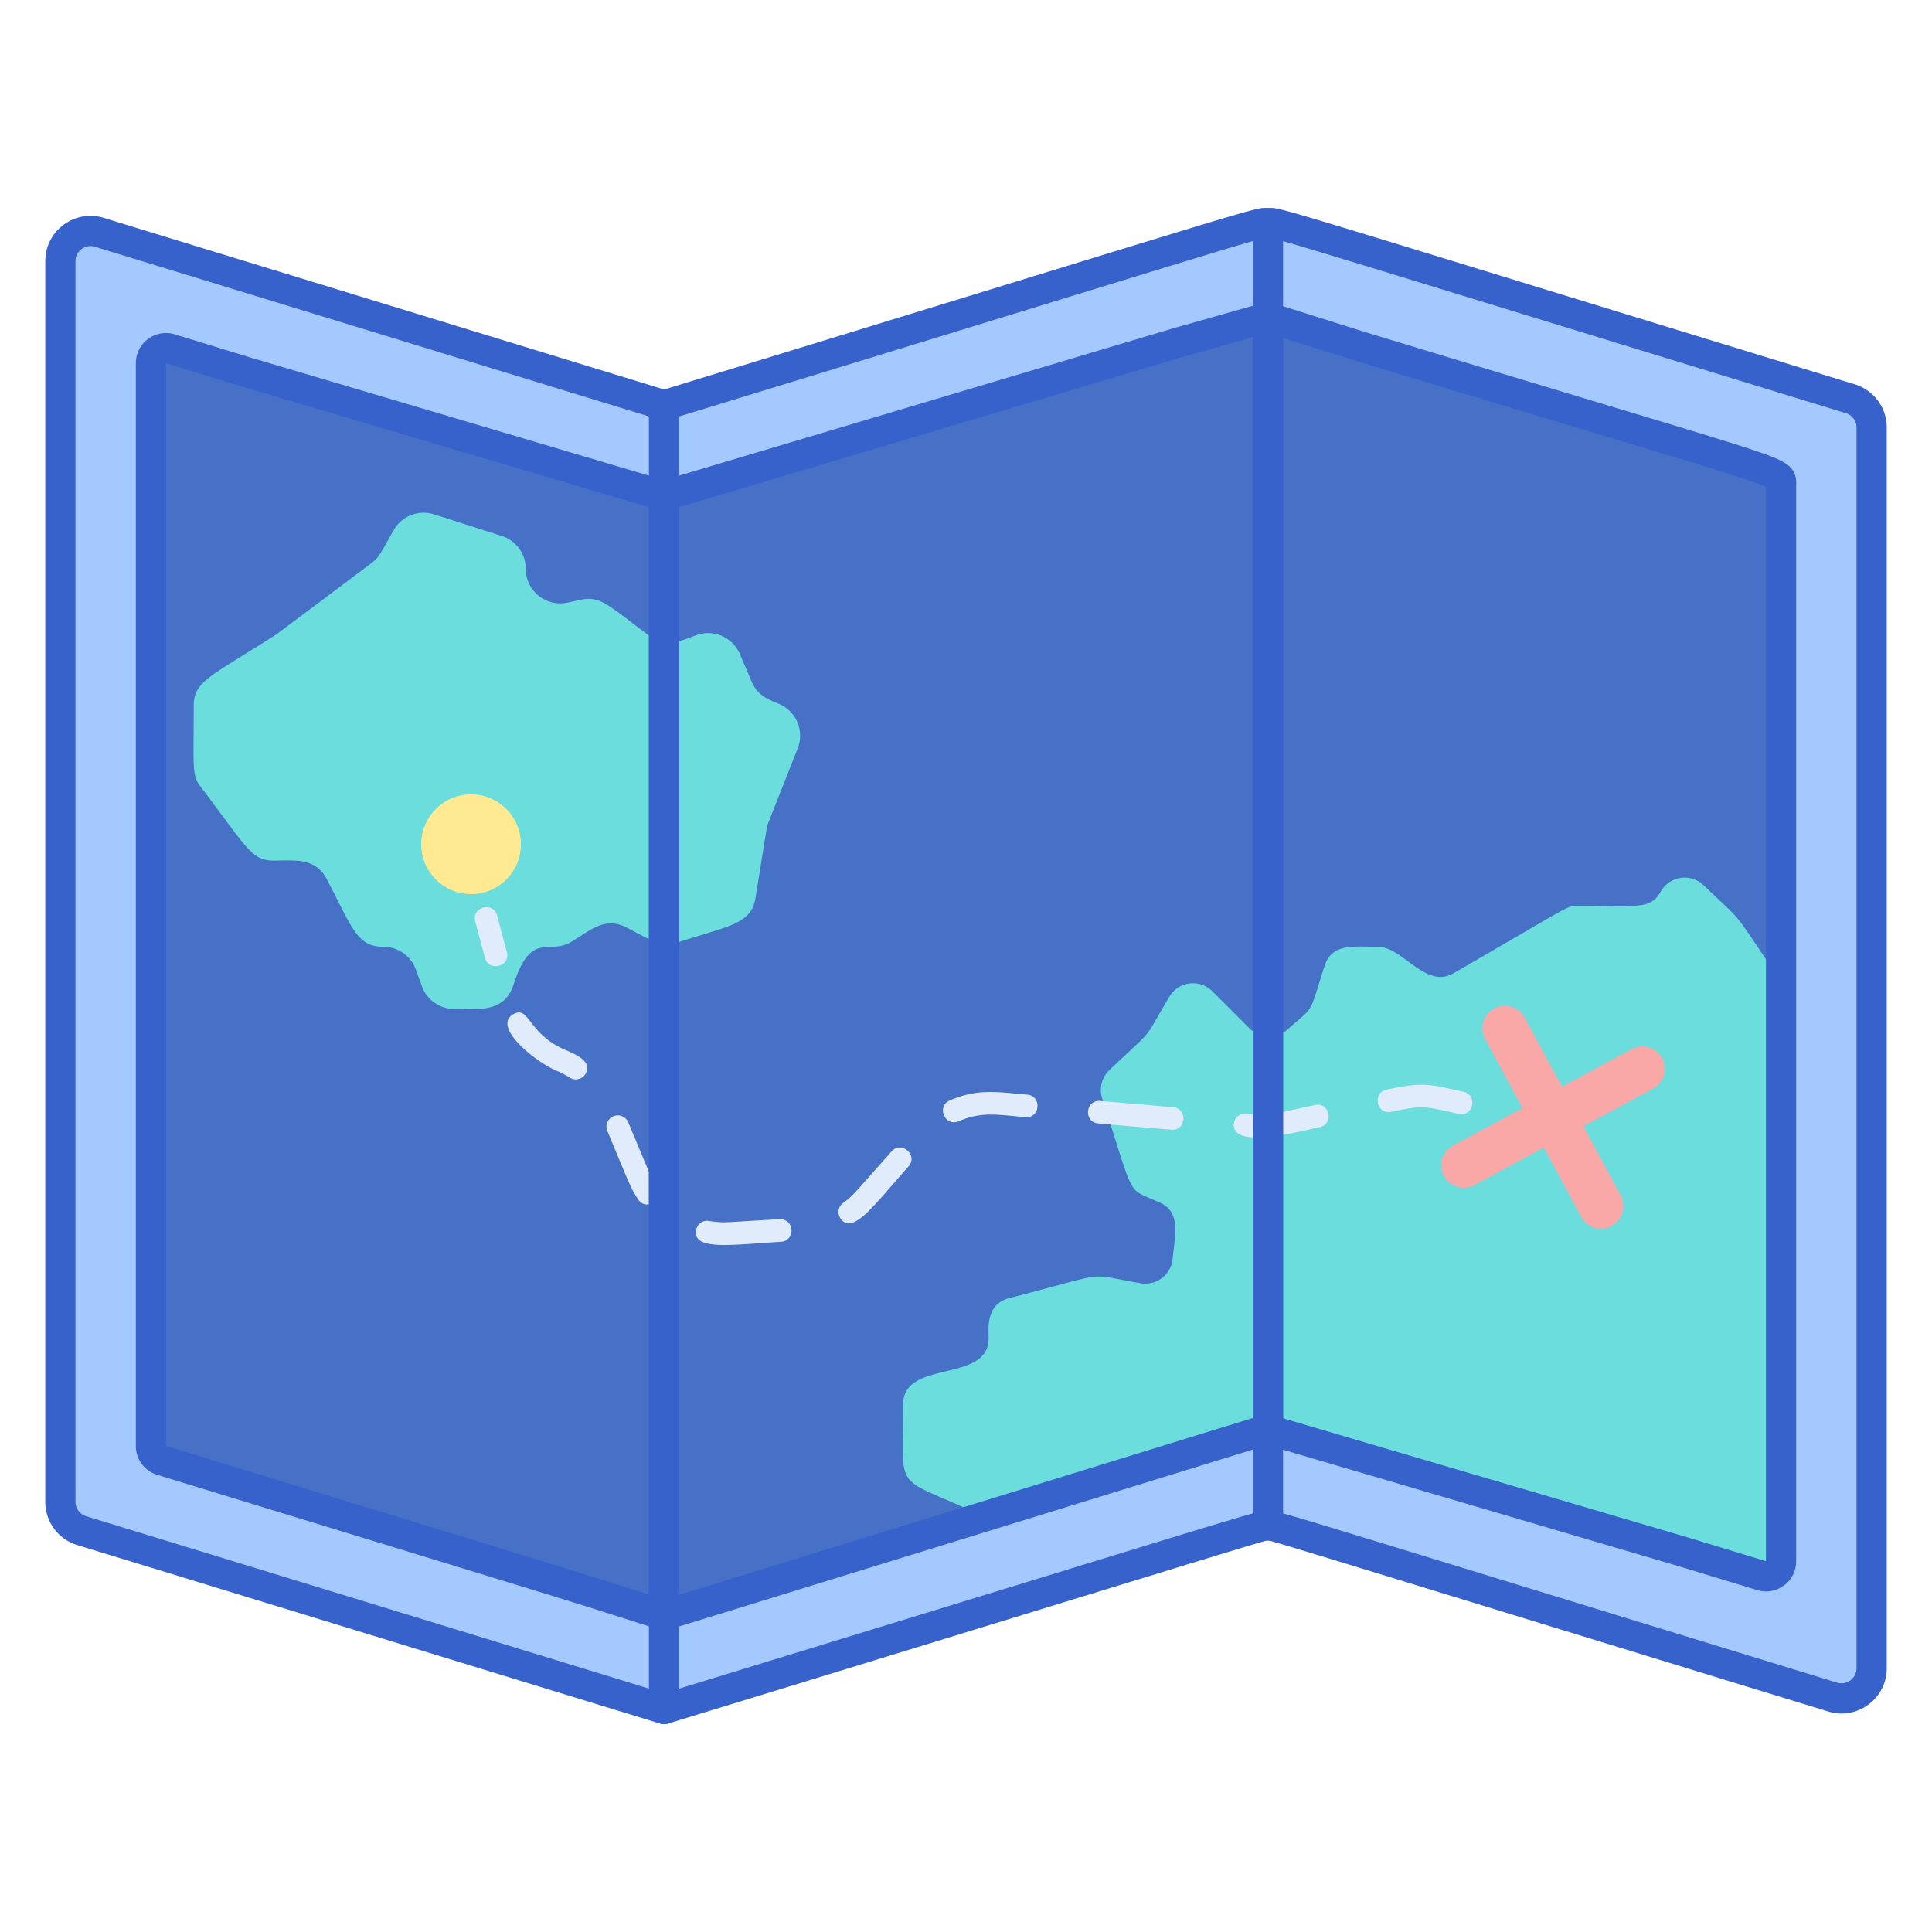 <svg version="1.1" id="Layer_1" xmlns="http://www.w3.org/2000/svg" x="0" y="0" viewBox="0 0 256 256" style="enable-background:new 0 0 256 256" xml:space="preserve"><style>.st0{fill:#4671c6}.st3{fill:#a4c9ff}.st4{fill:#3762cc}.st5{fill:#e0ebfc}.st6{fill:#6bdddd}</style><path class="st3" d="M8 34.61v164.383a4 4 0 0 0 2.829 3.825L88 226.451V53.701L13.171 30.785C10.6 29.998 8 31.921 8 34.61zM242.829 224.868c2.571.787 5.171-1.136 5.171-3.825V56.66a4 4 0 0 0-2.829-3.825C164.251 28.053 169.733 29.568 168 29.568v172.567c.933 0-3.88-1.372 74.829 22.733z"/><path class="st3" d="M168 29.568c-1.732 0 4.024-1.599-80 24.133v172.75c84.284-25.812 79.068-24.317 80-24.317V29.568z"/><path class="st0" d="m32.871 49.368-10.285-3.15A2 2 0 0 0 20 48.131v143.467a2 2 0 0 0 1.414 1.912C85.509 213.139 72.512 209.12 88 214.035V65.701L32.871 49.368zM223.129 205.65l10.285 3.13c1.286.391 2.586-.564 2.586-1.9V64.329c0-2.097 2.474-.717-56-18.51l-12-3.784v147.386l55.129 16.229zM156 45.427l12-3.392v147.333l-80 24.667V65.701z"/><path class="st6" d="M69.667 75.376a4.576 4.576 0 0 0-3.183-4.358l-8.957-2.859a4.574 4.574 0 0 0-5.362 2.088c-1.705 2.983-1.921 3.604-2.921 4.354-.228.171-12.492 9.378-12.724 9.526-8.879 5.65-10.852 6.189-10.852 9.417 0 8.441-.271 9.132.928 10.714 6.196 8.179 6.74 9.775 9.679 9.775 2.709 0 5.495-.441 7.012 2.446 3.369 6.41 4.001 8.97 7.478 8.97a4.572 4.572 0 0 1 4.331 3.011l.81 2.228a4.573 4.573 0 0 0 4.299 3.011c2.98 0 6.614.565 7.82-3.167 2.391-7.398 4.658-3.842 7.755-5.778 2.563-1.602 4.456-3.275 7.196-1.874 3.357 1.717 4.615 2.702 6.824 1.991 7.07-2.272 9.751-2.456 10.316-5.937 1.518-9.358 1.442-9.292 1.734-10.029l3.85-9.738a4.574 4.574 0 0 0-2.452-5.886c-1.307-.56-2.813-1.015-3.634-2.93l-1.581-3.69a4.575 4.575 0 0 0-5.754-2.502c-1.819.655-3.943 1.787-6.245.082-5.322-3.942-6.444-5.335-9.053-4.776l-1.78.381a4.571 4.571 0 0 1-5.534-4.47zM233.414 208.78c1.286.391 2.586-.564 2.586-1.9v-76.696a3.62 3.62 0 0 0-.294-.536c-6.446-9.534-4.425-7.037-9.964-12.345a3.641 3.641 0 0 0-5.702.861c-1.333 2.398-3.195 1.873-11.06 1.873-1.328 0-.39-.327-16.362 8.918-3.742 2.166-6.709-3.501-10.047-3.501-3.182 0-6.074-.508-7.053 2.521-2.164 6.695-1.21 5.162-4.954 8.466a3.64 3.64 0 0 1-4.983-.156l-4.932-4.932a3.641 3.641 0 0 0-5.707.719c-3.733 6.3-1.768 3.85-7.944 9.717a3.64 3.64 0 0 0-.954 3.767c4.431 13.609 3.132 11.783 7.557 13.75 2.94 1.306 2.086 4.285 1.776 7.496a3.64 3.64 0 0 1-4.242 3.237c-7.619-1.314-3.639-1.554-17.397 1.966-3.159.808-2.739 4.055-2.739 5.31 0 6.051-11.333 2.731-11.333 8.782 0 11.849-1.384 9.309 9.483 14.287 1.745.799-.494 1.12 38.85-11.011v.053c63.484 18.683 52.105 15.303 65.415 19.354z"/><circle cx="62.419" cy="111.87" r="6.606" style="fill:#ffea92"/><path class="st5" d="m64.263 126.919-1.293-4.83c-.512-1.914 2.384-2.69 2.898-.775l1.293 4.83c.513 1.912-2.383 2.693-2.898.775zM92.24 162.988a1.498 1.498 0 0 1 1.473-1.229c.013 0 1.24.202 2.222.202.208 0 .417-.006.627-.018l6.746-.398c2.068 0 2.071 2.882.173 2.995-6.415.379-11.752 1.233-11.241-1.552zm19.147-1.509a1.498 1.498 0 0 1 .343-2.093c1.262-.907 1.399-1.179 6.408-6.815 1.312-1.477 3.561.512 2.242 1.993-4.638 5.219-7.401 9.13-8.993 6.915zm-26.823-2.547c-.992-1.466-1.092-1.91-4.103-9.104a1.501 1.501 0 0 1 2.768-1.158c3.059 7.308 3.048 7.442 3.82 8.582 1.106 1.631-1.369 3.327-2.485 1.68zm78.93-10.026a1.514 1.514 0 0 1 1.626-1.366c3.237.279 2.595.281 9.121-1.12 1.968-.419 2.542 2.522.629 2.934-3.325.714-11.664 2.91-11.376-.448zm-17.966-.04c-1.963-.17-1.726-3.143.256-2.989l9.667.832c1.887.164 1.769 2.995-.125 2.995-.107-.001-9.692-.829-9.798-.838zm-19.683-3.047c3.726-1.619 6.297-1.116 10.273-.774 1.957.17 1.734 3.164-.256 2.989-3.54-.305-5.745-.801-8.822.536-1.821.79-3.005-1.967-1.195-2.751zm67.436 1.774c-4.528-.996-4.63-1.193-8.924-.273a1.486 1.486 0 0 1-.317.034c-1.779 0-2.059-2.59-.312-2.967 4.896-1.048 5.529-.75 10.196.277 1.915.42 1.309 3.368-.643 2.929zm-117.802-4.806a10.783 10.783 0 0 0-1.681-.885c-2.961-1.239-8.512-5.805-5.868-7.457 2.252-1.402 1.902 2.547 7.024 4.689 1.682.704 3.591 1.668 2.598 3.206a1.5 1.5 0 0 1-2.073.447z"/><path d="M220.241 140.217a2.975 2.975 0 0 0-4.031-1.203l-9.24 4.991-4.991-9.24a2.976 2.976 0 0 0-5.235 2.827l4.991 9.24-9.24 4.991a2.975 2.975 0 0 0 2.828 5.234l9.24-4.991 4.991 9.24a2.976 2.976 0 0 0 5.235-2.827l-4.991-9.24 9.24-4.991a2.975 2.975 0 0 0 1.203-4.031z" style="fill:#f9a7a7"/><path class="st4" d="M88 228.452c-.196 0-.394-.029-.585-.088L10.243 204.73A5.97 5.97 0 0 1 6 198.993V34.61c0-1.923.887-3.681 2.433-4.824a5.944 5.944 0 0 1 5.325-.913L88.585 51.79A2 2 0 0 1 90 53.702v172.75a2 2 0 0 1-2 2zM11.994 32.608c-.421 0-.833.134-1.183.394A1.98 1.98 0 0 0 10 34.61v164.383a1.99 1.99 0 0 0 1.415 1.913L86 223.748V55.181L12.586 32.697a2.053 2.053 0 0 0-.592-.089zM244.018 227.048a6.05 6.05 0 0 1-1.775-.269c-21.08-6.456-36.168-11.084-46.981-14.401-20.53-6.297-26.108-8.008-27.129-8.247a2 2 0 0 1-2.132-1.997V29.568a2 2 0 0 1 2-2l.114-.005c1.218-.084 1.214-.083 33.118 9.708 10.75 3.299 25.165 7.723 44.525 13.652a5.97 5.97 0 0 1 4.243 5.737v164.383a5.944 5.944 0 0 1-2.433 4.824 5.945 5.945 0 0 1-3.55 1.181zM170 200.53c2.671.735 9.202 2.739 26.434 8.025 10.813 3.316 25.901 7.945 46.98 14.4a1.988 1.988 0 0 0 1.774-.304 1.98 1.98 0 0 0 .811-1.608V56.66a1.99 1.99 0 0 0-1.415-1.913c-19.361-5.929-33.776-10.353-44.527-13.652-19.055-5.848-27.015-8.291-30.059-9.149V200.53z"/><path class="st4" d="M88 228.452a2 2 0 0 1-2-2V53.702a2 2 0 0 1 1.415-1.912 88065.658 88065.658 0 0 0 46.233-14.175c33.044-10.141 33.043-10.146 34.25-10.051l.102.004a2 2 0 0 1 2 2v172.566a2 2 0 0 1-2.131 1.997c-1.085.258-7.074 2.095-29.002 8.821-11.57 3.549-27.719 8.501-50.281 15.411-.192.06-.39.089-.586.089zm2-173.271v168.567c21.216-6.498 36.571-11.208 47.694-14.619 18.561-5.692 25.508-7.823 28.306-8.593V31.948c-3.113.877-11.343 3.403-31.179 9.49A79079.897 79079.897 0 0 1 90 55.181z"/><path class="st4" d="M88 216.035c-.203 0-.407-.031-.605-.094l-4.925-1.566c-6.611-2.106-6.611-2.106-32.834-10.133l-28.807-8.82A3.98 3.98 0 0 1 18 191.597V48.131c0-1.282.591-2.454 1.622-3.216a3.96 3.96 0 0 1 3.549-.608l10.278 3.147 55.12 16.331A2 2 0 0 1 90 65.702v148.333a2 2 0 0 1-2 2zM22 48.13v143.467l28.807 8.82c26.244 8.033 26.244 8.033 32.877 10.146L86 211.3V67.195L32.303 51.286l-.017-.005L22 48.13zM234.012 210.87a4.04 4.04 0 0 1-1.18-.177l-10.279-3.128-55.118-16.226a1.999 1.999 0 0 1-1.435-1.918V42.035c0-.637.304-1.236.817-1.613a1.994 1.994 0 0 1 1.784-.294l12 3.784c13.574 4.13 23.873 7.23 31.674 9.578 12.206 3.674 18.333 5.518 21.419 6.621 2.763.987 4.432 1.754 4.311 4.08l-.005.138v142.55c0 1.274-.588 2.44-1.614 3.2a3.967 3.967 0 0 1-2.374.791zM170 187.925l53.694 15.807a.084.084 0 0 1 .017.005l10.286 3.13L234 64.519c-1.813-.858-8.533-2.881-22.877-7.198-7.805-2.349-18.107-5.45-31.705-9.588L170 44.762v143.163z"/><path class="st4" d="M88 216.035a2.003 2.003 0 0 1-2.001-2V65.702c0-.884.581-1.664 1.429-1.917l68-20.275.027-.008 12-3.392a2 2 0 0 1 2.543 1.925v147.333a2 2 0 0 1-1.411 1.911l-80 24.667a1.99 1.99 0 0 1-.587.089zm2-148.843v144.133l76-23.433V44.678l-9.443 2.669L90 67.192z"/></svg>
